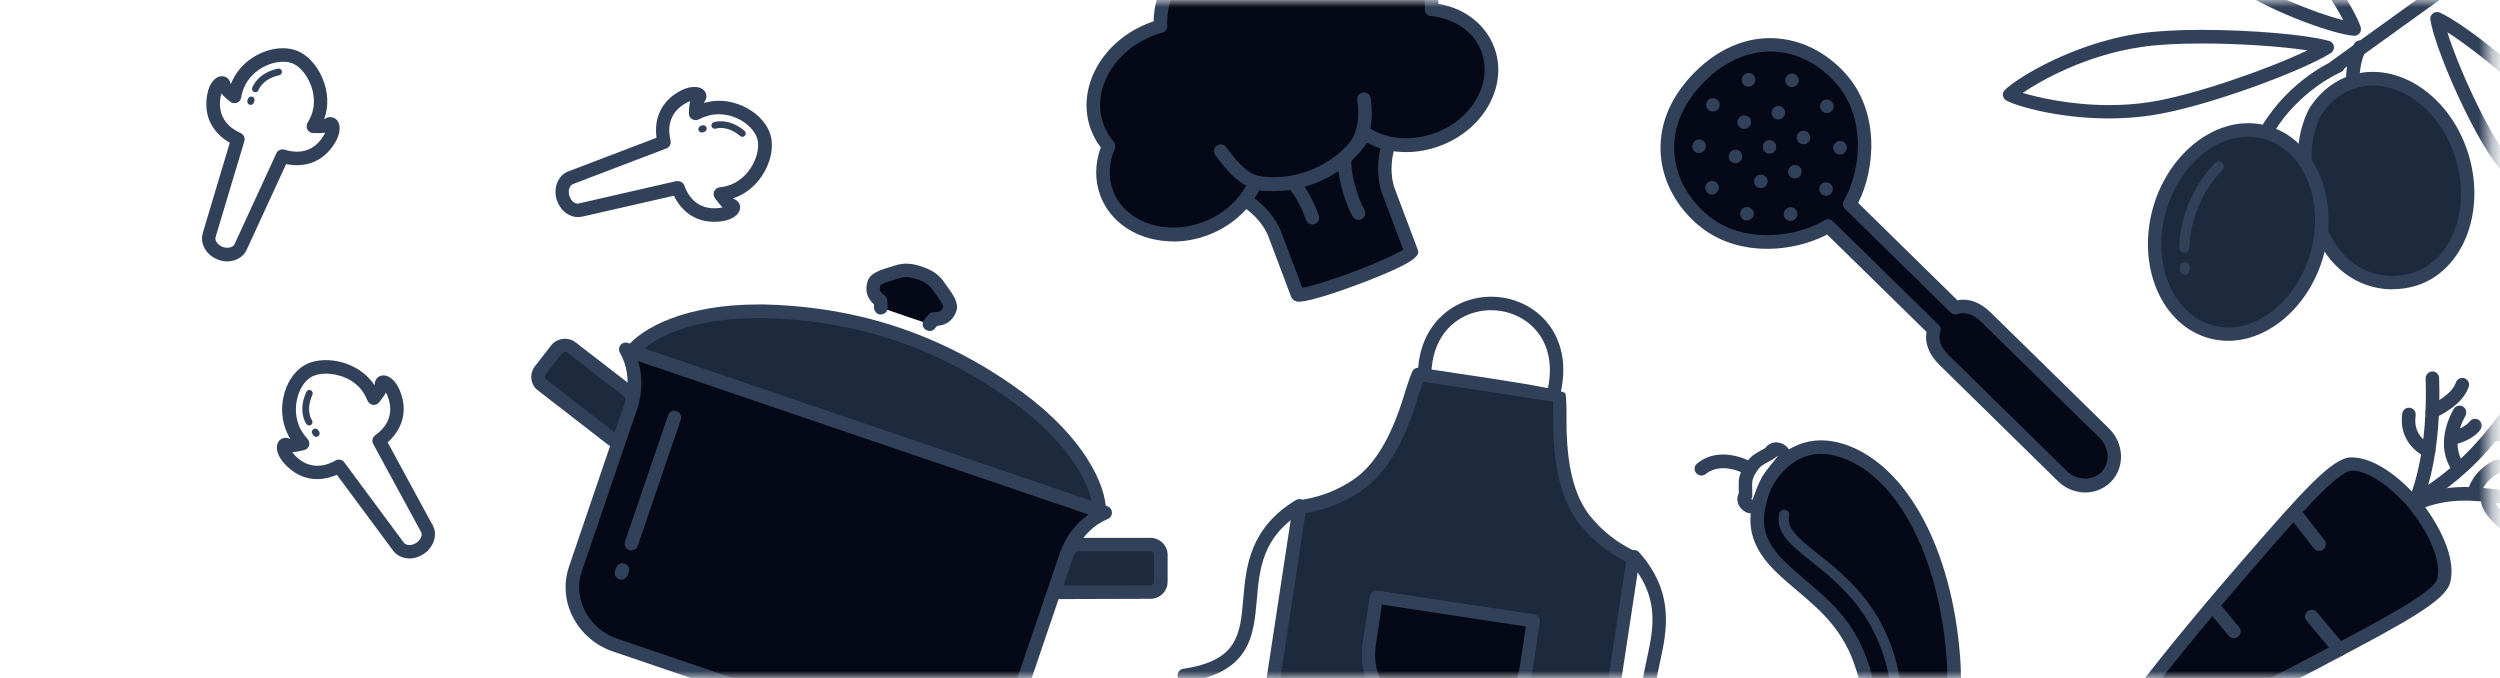 <svg width="177" height="48" viewBox="0 0 177 48" fill="none" xmlns="http://www.w3.org/2000/svg">
<mask id="mask0_49_5429" style="mask-type:luminance" maskUnits="userSpaceOnUse" x="0" y="0" width="177" height="48">
<path d="M176.296 0H0V48H176.296V0Z" fill="white"/>
</mask>
<g mask="url(#mask0_49_5429)">
<path d="M147.175 32.602C146.965 32.392 146.965 32.057 147.175 31.847C147.386 31.637 147.72 31.627 147.931 31.847C148.141 32.057 148.151 32.392 147.931 32.602C147.72 32.813 147.386 32.813 147.175 32.602Z" fill="#314159"/>
<path d="M129.444 16L130.238 16.784L136.741 23.163L136.933 23.345C136.665 24.119 137.019 24.885 137.679 25.525L146.018 33.702C146.908 34.573 148.304 34.601 149.117 33.769C149.93 32.937 149.882 31.541 148.992 30.671L140.653 22.494C140.003 21.853 139.228 21.509 138.453 21.796L138.262 21.614L131.759 15.235L130.965 14.451C132.16 12.433 132.82 8.177 130.19 5.394C127.599 2.659 123.534 2.171 120.273 5.499C117.012 8.827 117.585 12.882 120.368 15.417C123.199 17.989 127.446 17.243 129.435 16.009L129.444 16Z" fill="#050817"/>
<path d="M147.233 34.831C146.649 34.745 146.114 34.477 145.683 34.047L137.344 25.869C136.579 25.124 136.254 24.291 136.397 23.498L129.358 16.602C128.105 17.272 126.021 17.855 123.811 17.52C122.348 17.3 121.086 16.708 120.043 15.77C118.504 14.374 117.624 12.557 117.566 10.663C117.509 8.703 118.322 6.809 119.929 5.174C121.784 3.28 124.041 2.429 126.298 2.773C127.876 3.012 129.339 3.806 130.535 5.069C133.174 7.861 132.744 12.04 131.558 14.364L138.587 21.26C139.381 21.097 140.223 21.403 140.978 22.159L149.318 30.336C150.398 31.397 150.456 33.09 149.452 34.113C148.878 34.697 148.065 34.965 147.223 34.84L147.233 34.831ZM129.511 15.531C129.607 15.55 129.703 15.589 129.77 15.665L137.258 23C137.392 23.125 137.44 23.326 137.373 23.498C137.143 24.167 137.593 24.779 138.004 25.181L146.343 33.358C147.032 34.027 148.151 34.056 148.773 33.434C149.404 32.784 149.356 31.694 148.648 31.005L140.309 22.828C139.725 22.255 139.142 22.044 138.606 22.235C138.434 22.293 138.243 22.255 138.109 22.13L130.621 14.785C130.468 14.632 130.429 14.393 130.544 14.202C131.711 12.222 132.256 8.282 129.837 5.719C128.785 4.61 127.513 3.911 126.154 3.711C124.213 3.414 122.243 4.17 120.617 5.834C119.202 7.278 118.484 8.932 118.532 10.625C118.58 12.261 119.345 13.829 120.694 15.053C121.583 15.866 122.683 16.373 123.955 16.564C125.973 16.87 128.039 16.296 129.186 15.589C129.282 15.531 129.397 15.502 129.511 15.522V15.531Z" fill="#314159"/>
<path d="M127.56 9.267C127.312 9.334 127.159 9.611 127.226 9.86C127.254 9.984 127.34 10.089 127.455 10.156C127.57 10.223 127.694 10.233 127.819 10.204C127.895 10.185 127.972 10.137 128.029 10.08C128.153 9.956 128.201 9.774 128.153 9.611C128.077 9.353 127.809 9.2 127.56 9.277V9.267Z" fill="#314159"/>
<path d="M125.485 8.225C125.552 8.34 125.657 8.416 125.782 8.445C125.944 8.493 126.126 8.445 126.25 8.311C126.308 8.253 126.346 8.177 126.374 8.1C126.403 7.976 126.384 7.842 126.327 7.737C126.26 7.622 126.154 7.546 126.03 7.517C125.782 7.45 125.504 7.613 125.437 7.861C125.409 7.986 125.428 8.12 125.495 8.225H125.485Z" fill="#314159"/>
<path d="M123.831 8.99C124.022 8.799 124.012 8.492 123.831 8.311C123.639 8.12 123.333 8.129 123.152 8.311C122.96 8.502 122.97 8.808 123.152 8.99C123.343 9.172 123.649 9.172 123.831 8.99Z" fill="#314159"/>
<path d="M125.619 10.74C125.81 10.549 125.801 10.242 125.619 10.061C125.428 9.87 125.122 9.879 124.94 10.061C124.758 10.252 124.758 10.558 124.94 10.74C125.131 10.921 125.437 10.921 125.619 10.74Z" fill="#314159"/>
<path d="M126.442 5.901C126.499 6.015 126.595 6.101 126.719 6.14C126.891 6.197 127.092 6.149 127.216 6.025C127.264 5.968 127.302 5.91 127.331 5.843C127.369 5.719 127.36 5.595 127.302 5.48C127.245 5.365 127.149 5.279 127.025 5.231C126.786 5.145 126.499 5.289 126.413 5.537C126.375 5.662 126.384 5.795 126.442 5.91V5.901Z" fill="#314159"/>
<path d="M129.425 7.048C129.301 7.029 129.167 7.048 129.062 7.134C128.852 7.287 128.794 7.593 128.947 7.804C129.1 8.024 129.406 8.072 129.617 7.919C129.636 7.899 129.665 7.89 129.684 7.861C129.846 7.699 129.865 7.431 129.732 7.24C129.655 7.134 129.55 7.067 129.416 7.048H129.425Z" fill="#314159"/>
<path d="M124.012 5.222C123.897 5.164 123.773 5.145 123.649 5.193C123.4 5.27 123.257 5.557 123.333 5.796C123.371 5.92 123.457 6.025 123.572 6.083C123.687 6.14 123.821 6.149 123.936 6.111C124.012 6.092 124.079 6.044 124.136 5.987C124.261 5.853 124.309 5.671 124.251 5.499C124.213 5.375 124.127 5.279 124.012 5.222Z" fill="#314159"/>
<path d="M130.277 9.975C130.152 9.975 130.018 10.032 129.932 10.128C129.846 10.223 129.789 10.338 129.789 10.453C129.789 10.577 129.837 10.702 129.923 10.797C130.009 10.893 130.133 10.941 130.267 10.941C130.401 10.941 130.525 10.893 130.621 10.797C130.707 10.711 130.755 10.587 130.755 10.463C130.755 10.329 130.707 10.214 130.611 10.118C130.525 10.023 130.401 9.975 130.277 9.975Z" fill="#314159"/>
<path d="M122.74 10.615C122.482 10.682 122.339 10.969 122.406 11.208C122.444 11.333 122.52 11.438 122.635 11.495C122.75 11.562 122.874 11.572 122.999 11.543C123.075 11.524 123.152 11.476 123.209 11.419C123.333 11.294 123.381 11.113 123.333 10.95C123.266 10.692 122.998 10.539 122.74 10.615Z" fill="#314159"/>
<path d="M127.417 12.5C127.608 12.308 127.599 12.002 127.417 11.821C127.226 11.629 126.92 11.639 126.738 11.821C126.556 12.012 126.556 12.318 126.738 12.5C126.929 12.681 127.235 12.681 127.417 12.5Z" fill="#314159"/>
<path d="M121.296 12.815C121.172 12.796 121.038 12.815 120.933 12.901C120.723 13.054 120.665 13.36 120.818 13.571C120.895 13.676 121 13.743 121.134 13.771C121.258 13.791 121.382 13.771 121.488 13.685C121.516 13.666 121.535 13.647 121.555 13.628C121.717 13.465 121.736 13.198 121.602 13.006C121.526 12.901 121.421 12.834 121.287 12.815H121.296Z" fill="#314159"/>
<path d="M121.564 7.039C121.354 6.886 121.057 6.924 120.885 7.134C120.809 7.239 120.78 7.364 120.799 7.488C120.818 7.612 120.885 7.727 120.99 7.804C121.182 7.947 121.449 7.928 121.621 7.756C121.641 7.737 121.65 7.727 121.66 7.708C121.736 7.603 121.765 7.479 121.755 7.354C121.736 7.23 121.669 7.115 121.564 7.039Z" fill="#314159"/>
<path d="M129.569 12.997C129.358 12.844 129.062 12.882 128.89 13.092C128.813 13.198 128.784 13.322 128.804 13.446C128.823 13.571 128.89 13.685 128.995 13.762C129.186 13.905 129.463 13.886 129.626 13.714C129.645 13.695 129.655 13.685 129.664 13.666C129.741 13.561 129.779 13.437 129.76 13.303C129.741 13.179 129.674 13.064 129.569 12.987V12.997Z" fill="#314159"/>
<path d="M124.538 13.303C124.701 13.351 124.882 13.303 125.007 13.169C125.064 13.112 125.112 13.035 125.131 12.959C125.198 12.7 125.045 12.433 124.787 12.375C124.538 12.308 124.261 12.471 124.203 12.72C124.137 12.978 124.29 13.236 124.548 13.303H124.538Z" fill="#314159"/>
<path d="M124.032 15.464C124.079 15.416 124.118 15.35 124.146 15.283C124.185 15.158 124.175 15.034 124.118 14.919C124.06 14.804 123.965 14.718 123.84 14.68C123.668 14.623 123.467 14.68 123.333 14.804C123.286 14.862 123.247 14.91 123.228 14.976C123.19 15.101 123.199 15.225 123.247 15.34C123.305 15.455 123.41 15.541 123.525 15.589C123.697 15.646 123.898 15.598 124.022 15.464H124.032Z" fill="#314159"/>
<path d="M120.301 9.87C120.177 9.87 120.043 9.927 119.957 10.023C119.871 10.118 119.814 10.233 119.814 10.348C119.814 10.482 119.862 10.597 119.948 10.692C120.034 10.788 120.158 10.836 120.282 10.836C120.416 10.836 120.541 10.788 120.636 10.692C120.722 10.606 120.77 10.482 120.78 10.357C120.78 10.233 120.732 10.109 120.646 10.013C120.56 9.917 120.435 9.87 120.311 9.87H120.301Z" fill="#314159"/>
<path d="M126.623 14.699C126.375 14.776 126.231 15.053 126.308 15.302C126.346 15.426 126.432 15.522 126.547 15.589C126.662 15.646 126.795 15.656 126.92 15.617C126.996 15.598 127.063 15.55 127.121 15.493C127.245 15.359 127.293 15.178 127.235 15.005C127.159 14.757 126.882 14.613 126.633 14.69L126.623 14.699Z" fill="#314159"/>
<path d="M76.404 38.56C76.003 38.56 75.687 38.809 75.524 39.287L74.836 41.315C74.836 41.716 74.817 41.946 75.228 41.936L81.454 41.917C81.856 41.917 82.19 41.582 82.19 41.181V39.278C82.19 38.876 81.856 38.541 81.454 38.551H76.414L76.404 38.56Z" fill="#1D293D"/>
<path d="M75.218 42.424C74.358 42.424 74.358 41.688 74.358 41.362C74.358 41.315 74.358 41.209 74.386 41.161L75.075 39.134C75.314 38.465 75.792 38.082 76.414 38.082H81.454C82.123 38.082 82.668 38.618 82.668 39.278V41.181C82.668 41.506 82.544 41.812 82.315 42.041C82.085 42.271 81.779 42.395 81.463 42.395L75.237 42.414L75.218 42.424ZM75.314 41.391C75.314 41.391 75.314 41.439 75.314 41.458L81.444 41.439C81.54 41.439 81.597 41.391 81.626 41.362C81.655 41.334 81.703 41.276 81.703 41.181V39.278C81.703 39.144 81.588 39.029 81.444 39.029H76.404C76.328 39.029 76.117 39.029 75.974 39.45L75.314 41.391Z" fill="#314159"/>
<path d="M44.423 27.677C44.739 27.925 44.892 28.26 44.682 28.796L43.984 30.823C43.735 31.139 43.611 31.33 43.295 31.081L38.37 27.266C38.054 27.017 37.997 26.558 38.236 26.242L39.403 24.741C39.651 24.425 40.11 24.368 40.426 24.607L44.414 27.686L44.423 27.677Z" fill="#1D293D"/>
<path d="M43.553 31.665C43.371 31.665 43.19 31.598 43.008 31.454L38.083 27.639C37.825 27.447 37.662 27.16 37.624 26.835C37.585 26.51 37.672 26.195 37.863 25.946L39.029 24.444C39.422 23.938 40.215 23.832 40.732 24.224L44.72 27.304C45.093 27.591 45.466 28.117 45.131 28.978L44.443 30.976C44.423 31.024 44.404 31.072 44.366 31.11C44.146 31.388 43.936 31.665 43.553 31.665ZM39.995 24.913C39.919 24.913 39.842 24.951 39.795 25.009L38.628 26.51C38.57 26.577 38.57 26.663 38.58 26.701C38.58 26.74 38.599 26.816 38.676 26.864L43.524 30.622C43.524 30.622 43.553 30.584 43.563 30.565L44.232 28.614C44.376 28.251 44.28 28.145 44.136 28.031L40.148 24.951C40.091 24.903 40.034 24.903 39.995 24.903V24.913Z" fill="#314159"/>
<path d="M72.187 28.212C69.911 26.52 66.965 24.827 63.627 23.689C60.29 22.551 56.914 22.101 54.083 22.044C49.186 21.958 45.925 23.392 44.749 24.904L61.303 30.546L77.858 36.179C77.858 34.266 76.137 31.129 72.206 28.212H72.187Z" fill="#1D293D"/>
<path d="M77.839 36.657C77.791 36.657 77.734 36.657 77.686 36.629L44.586 25.353C44.443 25.305 44.328 25.19 44.28 25.037C44.232 24.894 44.261 24.731 44.357 24.607C45.447 23.201 48.545 21.556 53.662 21.556H54.083C56.388 21.604 59.945 21.92 63.771 23.23C67.606 24.54 70.618 26.453 72.464 27.83C76.768 31.024 78.298 34.324 78.308 36.179C78.308 36.332 78.231 36.475 78.107 36.571C78.021 36.629 77.925 36.657 77.829 36.657H77.839ZM45.6 24.693L77.284 35.481C76.911 33.683 75.209 31.053 71.9 28.595C70.102 27.266 67.185 25.401 63.474 24.138C59.764 22.876 56.311 22.56 54.073 22.522H53.672C49.54 22.522 46.872 23.603 45.609 24.693H45.6Z" fill="#314159"/>
<path d="M65.798 22.943C65.942 22.771 66.047 22.637 66.104 22.579C66.63 22.599 67.041 22.426 67.242 21.853C67.357 21.508 66.888 20.867 66.64 20.533C66.353 20.141 66.162 19.682 65.109 19.318C64.067 18.964 63.627 19.213 63.158 19.347C62.757 19.462 61.992 19.682 61.877 20.026C61.676 20.6 61.906 20.992 62.336 21.298C62.336 21.384 62.336 21.547 62.355 21.776L65.798 22.952V22.943Z" fill="#050817"/>
<path d="M65.798 23.421C65.693 23.421 65.578 23.383 65.492 23.306C65.291 23.134 65.263 22.838 65.435 22.637C65.569 22.484 65.674 22.35 65.722 22.293C65.817 22.178 65.951 22.092 66.123 22.101C66.554 22.12 66.697 21.967 66.783 21.7C66.783 21.652 66.707 21.432 66.248 20.82L66.123 20.638C65.894 20.313 65.702 20.026 64.957 19.777C64.21 19.519 63.876 19.624 63.503 19.749L63.292 19.816C62.556 20.026 62.365 20.16 62.327 20.217C62.25 20.456 62.26 20.667 62.623 20.915C62.747 21.002 62.824 21.145 62.824 21.298C62.824 21.375 62.824 21.537 62.843 21.767C62.852 22.034 62.652 22.254 62.384 22.264C62.116 22.283 61.896 22.073 61.886 21.805C61.886 21.709 61.886 21.614 61.877 21.547C61.246 20.992 61.284 20.342 61.437 19.883C61.619 19.337 62.365 19.089 63.044 18.898L63.225 18.84C63.675 18.697 64.23 18.515 65.282 18.878C66.334 19.232 66.668 19.72 66.936 20.102L67.041 20.256C67.462 20.82 67.902 21.47 67.711 22.015C67.558 22.474 67.194 23.01 66.353 23.067C66.305 23.125 66.248 23.192 66.181 23.268C66.085 23.383 65.951 23.44 65.817 23.44L65.798 23.421Z" fill="#314159"/>
<path d="M78.26 36.322L61.294 30.546L44.318 24.77C45.523 26.883 44.586 29.054 44.586 29.054L40.751 40.32C40.56 40.865 40.502 41.429 40.55 41.974C40.598 42.52 40.761 43.046 41.019 43.533C41.267 44.021 41.621 44.461 42.052 44.834C42.482 45.207 42.989 45.504 43.563 45.695L54.829 49.53L66.095 53.365C66.668 53.556 67.252 53.633 67.816 53.604C68.38 53.575 68.925 53.432 69.423 53.202C69.92 52.973 70.37 52.648 70.743 52.246C71.116 51.844 71.403 51.366 71.594 50.811L75.429 39.545C75.429 39.545 76.003 37.26 78.25 36.313L78.26 36.322Z" fill="#050817"/>
<path d="M67.568 54.082C67.013 54.082 66.468 53.986 65.932 53.805L43.4 46.125C42.779 45.915 42.214 45.59 41.727 45.169C41.248 44.758 40.866 44.27 40.579 43.725C40.292 43.18 40.12 42.596 40.062 41.984C40.005 41.353 40.082 40.731 40.282 40.129L44.117 28.863C44.137 28.805 44.959 26.845 43.888 24.97C43.792 24.798 43.811 24.578 43.936 24.425C44.06 24.272 44.27 24.215 44.462 24.282L78.403 35.844C78.594 35.911 78.719 36.083 78.728 36.284C78.728 36.485 78.623 36.667 78.432 36.743C76.424 37.585 75.897 39.632 75.888 39.651L72.043 50.955C71.843 51.557 71.517 52.093 71.087 52.562C70.666 53.011 70.178 53.365 69.614 53.623C69.05 53.881 68.457 54.034 67.835 54.063C67.749 54.063 67.654 54.063 67.558 54.063L67.568 54.082ZM45.179 25.554C45.762 27.466 45.055 29.14 45.017 29.226L41.191 40.454C41.028 40.922 40.971 41.41 41.019 41.908C41.067 42.386 41.201 42.854 41.43 43.285C41.66 43.725 41.966 44.117 42.348 44.442C42.74 44.786 43.199 45.044 43.706 45.217L66.238 52.896C66.669 53.04 67.118 53.116 67.558 53.116C67.635 53.116 67.701 53.116 67.778 53.116C68.275 53.087 68.763 52.973 69.213 52.762C69.662 52.562 70.054 52.275 70.379 51.921C70.714 51.557 70.963 51.136 71.125 50.658L74.96 39.392C74.97 39.335 75.429 37.585 77.064 36.428L45.16 25.563L45.179 25.554Z" fill="#314159"/>
<path d="M44.701 38.971C44.653 38.971 44.596 38.971 44.548 38.943C44.299 38.857 44.165 38.589 44.251 38.34L47.302 29.398C47.388 29.15 47.656 29.016 47.904 29.102C48.153 29.188 48.287 29.456 48.201 29.704L45.15 38.646C45.083 38.847 44.892 38.971 44.701 38.971Z" fill="#314159"/>
<path d="M43.993 41.037C43.945 41.037 43.888 41.037 43.84 41.008C43.591 40.922 43.457 40.655 43.543 40.406L43.62 40.196C43.706 39.947 43.974 39.813 44.222 39.899C44.471 39.985 44.605 40.253 44.519 40.502L44.442 40.712C44.376 40.913 44.184 41.037 43.993 41.037Z" fill="#314159"/>
<path d="M110.403 28.031C110.403 28.031 100.447 26.501 100.447 26.52C100.447 26.529 100.256 26.941 99.845 28.27C98.927 31.225 97.741 33.243 96.115 34.353C94.824 35.242 93.409 35.72 92.022 35.902L89.507 52.418C89.296 53.805 90.243 55.096 91.63 55.307L110.26 58.147C111.646 58.357 112.938 57.411 113.148 56.024L115.663 39.507C114.391 38.924 113.186 38.044 112.211 36.81C110.996 35.261 110.461 32.985 110.461 29.886C110.461 28.49 110.413 28.05 110.413 28.031H110.403Z" fill="#1D293D"/>
<path d="M110.633 58.644C110.48 58.644 110.327 58.635 110.174 58.606L91.543 55.766C89.899 55.517 88.77 53.977 89.019 52.332L91.534 35.816C91.563 35.605 91.735 35.443 91.945 35.414C93.37 35.233 94.68 34.735 95.828 33.951C97.31 32.937 98.468 31.024 99.367 28.117C99.711 26.989 99.95 26.357 100.017 26.252C100.103 26.118 100.256 26.032 100.419 26.032C100.419 26.032 100.562 26.032 105.506 26.788C108.988 27.317 110.763 27.674 110.833 27.859C110.881 28.021 110.919 28.701 110.91 29.877C110.91 32.918 111.445 35.089 112.555 36.504C113.425 37.595 114.525 38.455 115.826 39.058C116.017 39.144 116.132 39.354 116.093 39.565L113.578 56.081C113.358 57.544 112.077 58.635 110.604 58.635L110.633 58.644ZM92.433 36.323L89.975 52.485C89.803 53.604 90.578 54.656 91.697 54.828L110.327 57.669C111.445 57.841 112.497 57.047 112.67 55.947L115.127 39.775C113.827 39.115 112.717 38.216 111.828 37.097C110.575 35.51 109.973 33.148 109.973 29.877C109.973 29.16 109.963 28.71 109.954 28.433C108.395 28.184 102.293 27.256 100.753 27.036C100.667 27.276 100.514 27.715 100.304 28.404C99.338 31.531 98.056 33.597 96.392 34.745C95.216 35.548 93.887 36.084 92.442 36.323H92.433Z" fill="#314159"/>
<path d="M103.355 51.471C102.848 51.471 102.312 51.433 101.748 51.347C97.856 50.754 95.981 48.641 96.478 45.389L96.966 42.223C97.004 41.965 97.244 41.745 97.511 41.793L108.643 43.486C108.777 43.505 108.892 43.581 108.959 43.687C109.036 43.792 109.064 43.926 109.036 44.05L108.557 47.225C108.137 50.008 106.329 51.471 103.355 51.471Z" fill="#050817"/>
<path d="M103.355 51.471C102.848 51.471 102.312 51.433 101.748 51.347C97.856 50.754 95.981 48.641 96.478 45.389L96.966 42.223C97.004 41.965 97.244 41.745 97.511 41.793L108.643 43.486C108.777 43.505 108.892 43.581 108.959 43.687C109.036 43.792 109.064 43.926 109.036 44.05L108.557 47.225C108.137 50.008 106.329 51.471 103.355 51.471ZM97.846 42.807L97.425 45.532C97.014 48.248 98.516 49.884 101.901 50.4C105.22 50.907 107.209 49.779 107.62 47.082L108.031 44.356L97.846 42.807Z" fill="#314159"/>
<path d="M110.365 28.327L109.447 28.06C109.925 26.424 109.801 24.961 109.083 23.832C108.462 22.857 107.429 22.197 106.233 22.015C104.99 21.824 103.747 22.168 102.829 22.962C101.825 23.832 101.308 25.162 101.337 26.807H100.38C100.342 24.378 101.356 22.981 102.207 22.245C103.336 21.269 104.847 20.839 106.377 21.069C107.84 21.288 109.122 22.111 109.887 23.316C110.489 24.272 111.063 25.908 110.355 28.327H110.365Z" fill="#314159"/>
<path d="M83.845 48.306C83.615 48.306 83.405 48.134 83.376 47.895C83.338 47.636 83.52 47.388 83.778 47.349C87.642 46.776 87.804 44.93 88.024 42.386C88.215 40.157 88.464 37.384 91.754 35.404C91.984 35.27 92.27 35.337 92.414 35.567C92.548 35.797 92.481 36.083 92.251 36.227C89.373 37.958 89.172 40.253 88.981 42.481C88.76 45.006 88.531 47.617 83.921 48.306C83.902 48.306 83.874 48.306 83.854 48.306H83.845Z" fill="#314159"/>
<path d="M119.9 53.795C119.833 53.795 119.756 53.776 119.689 53.748C115.491 51.72 116.055 49.157 116.591 46.68C117.069 44.499 117.557 42.252 115.328 39.737C115.156 39.536 115.175 39.239 115.367 39.058C115.568 38.886 115.864 38.905 116.046 39.096C118.599 41.975 118.006 44.691 117.528 46.871C116.983 49.367 116.591 51.175 120.11 52.877C120.349 52.992 120.445 53.279 120.33 53.518C120.244 53.69 120.082 53.786 119.9 53.786V53.795Z" fill="#314159"/>
<path d="M173.026 41.123C173.495 39.316 171.802 36.762 171.123 35.911C171.123 35.911 171.113 35.902 171.113 35.892C170.434 35.041 168.34 32.813 166.475 32.86C165.251 32.889 162.602 35.988 158.91 40.253C154.252 45.628 150.819 50.065 150.685 50.534C150.484 51.012 150.57 51.423 150.934 51.902L150.972 51.94C151.364 52.399 151.737 52.571 152.244 52.495C152.732 52.466 157.944 50.075 164.122 46.814C169.105 44.184 172.729 42.309 173.035 41.133L173.026 41.123Z" fill="#050817"/>
<path d="M151.995 52.983C151.527 52.983 151.125 52.801 150.743 52.409H150.723L150.542 52.189C150.064 51.548 149.968 50.965 150.226 50.343C150.417 49.702 154.386 44.719 158.537 39.938L158.843 39.584C163.041 34.745 165.117 32.411 166.446 32.382C168.856 32.382 171.209 35.27 171.467 35.596L171.505 35.644C171.974 36.246 174.03 39.067 173.475 41.238C173.141 42.52 170.444 43.993 164.859 46.938L164.323 47.225C158.929 50.066 152.952 52.906 152.254 52.954C152.187 52.963 152.091 52.973 151.986 52.973L151.995 52.983ZM151.297 51.596L151.316 51.615C151.699 52.064 151.9 52.045 152.148 52.007C152.732 51.902 157.724 49.635 163.883 46.374L164.419 46.087C168.483 43.945 172.309 41.927 172.557 40.99C172.949 39.498 171.544 37.202 170.74 36.198V36.179C169.946 35.194 168.053 33.32 166.513 33.32C165.49 33.348 162.611 36.667 159.56 40.196L159.254 40.55C154.597 45.925 151.336 50.152 151.116 50.668C151.001 50.955 150.991 51.184 151.288 51.586L151.297 51.596Z" fill="#314159"/>
<path d="M164.189 39.001C164.046 39.001 163.912 38.934 163.816 38.819L162.085 36.6C161.922 36.39 161.961 36.093 162.171 35.931C162.382 35.768 162.678 35.806 162.841 36.017L164.572 38.235C164.734 38.446 164.696 38.742 164.486 38.905C164.399 38.972 164.294 39.01 164.189 39.01V39.001Z" fill="#314159"/>
<path d="M165.633 46.47C165.499 46.47 165.365 46.412 165.27 46.297L163.309 43.954C163.137 43.754 163.166 43.447 163.366 43.285C163.567 43.113 163.873 43.142 164.036 43.342L165.996 45.685C166.169 45.886 166.14 46.192 165.939 46.355C165.853 46.431 165.738 46.47 165.633 46.47Z" fill="#314159"/>
<path d="M158.154 45.179C158.021 45.179 157.877 45.121 157.791 45.007L156.28 43.189C156.108 42.989 156.136 42.682 156.347 42.52C156.548 42.348 156.854 42.377 157.016 42.587L158.527 44.404C158.7 44.605 158.671 44.911 158.46 45.073C158.374 45.15 158.26 45.188 158.154 45.188V45.179Z" fill="#314159"/>
<path d="M170.903 35.93C170.721 35.93 170.539 35.825 170.463 35.644C170.357 35.404 170.463 35.117 170.711 35.012C170.759 34.993 175.398 32.937 178.955 26.061C179.08 25.822 179.366 25.736 179.596 25.86C179.835 25.984 179.921 26.271 179.797 26.501C176.067 33.702 171.276 35.806 171.075 35.892C171.017 35.921 170.95 35.93 170.883 35.93H170.903Z" fill="#314159"/>
<path d="M176.431 31.273C176.182 31.273 175.972 31.082 175.952 30.833C175.933 30.575 176.125 30.345 176.392 30.317C176.421 30.317 179.185 30.078 180.553 28.366C180.715 28.155 181.021 28.127 181.222 28.289C181.432 28.452 181.461 28.758 181.299 28.959C179.673 31.005 176.593 31.264 176.459 31.273C176.45 31.273 176.431 31.273 176.421 31.273H176.431Z" fill="#314159"/>
<path d="M174.087 33.626C173.963 33.626 173.829 33.578 173.734 33.473C173.667 33.406 172.194 31.742 173.714 28.968C173.839 28.739 174.135 28.653 174.365 28.777C174.594 28.901 174.68 29.198 174.556 29.427C173.38 31.57 174.403 32.775 174.451 32.822C174.623 33.023 174.604 33.32 174.413 33.492C174.317 33.578 174.212 33.616 174.097 33.616L174.087 33.626Z" fill="#314159"/>
<path d="M171.199 36.055C171.008 36.055 170.826 35.94 170.759 35.758C170.664 35.51 170.778 35.232 171.027 35.137C173.294 34.228 175.254 34.467 176.823 34.659C178.391 34.85 179.625 35.003 180.715 34.056C180.916 33.884 181.212 33.903 181.394 34.104C181.566 34.305 181.547 34.601 181.346 34.783C179.94 36.007 178.372 35.816 176.708 35.615C175.168 35.433 173.427 35.213 171.381 36.036C171.323 36.055 171.266 36.074 171.199 36.074V36.055Z" fill="#314159"/>
<path d="M175.178 35.338C175.178 35.338 175.111 35.338 175.072 35.328C174.814 35.271 174.652 35.022 174.709 34.764C174.719 34.706 175.044 33.3 176.641 32.574C176.88 32.468 177.167 32.574 177.272 32.813C177.377 33.052 177.272 33.339 177.033 33.444C175.885 33.97 175.637 34.955 175.637 34.965C175.589 35.185 175.388 35.338 175.168 35.338H175.178Z" fill="#314159"/>
<path d="M171.247 35.337C171.19 35.337 171.132 35.328 171.065 35.299C170.817 35.204 170.702 34.926 170.797 34.678C170.807 34.649 171.907 31.837 171.735 26.797C171.735 26.529 171.936 26.309 172.194 26.3C172.452 26.271 172.682 26.501 172.691 26.759C172.873 32.019 171.735 34.907 171.687 35.031C171.61 35.223 171.429 35.328 171.247 35.328V35.337Z" fill="#314159"/>
<path d="M172.213 29.619C172.031 29.619 171.849 29.513 171.773 29.332C171.668 29.093 171.773 28.806 172.022 28.7C172.452 28.509 173.638 27.849 173.877 27.084C173.953 26.835 174.231 26.702 174.479 26.778C174.728 26.855 174.872 27.132 174.786 27.381C174.365 28.7 172.595 29.494 172.395 29.58C172.337 29.609 172.27 29.619 172.203 29.619H172.213Z" fill="#314159"/>
<path d="M171.945 32.382C171.888 32.382 171.83 32.373 171.773 32.354C171.075 32.086 169.822 31.091 170.08 29.274C170.118 29.016 170.358 28.834 170.625 28.872C170.884 28.911 171.065 29.15 171.027 29.418C170.807 30.948 172.069 31.445 172.117 31.464C172.366 31.56 172.49 31.837 172.395 32.086C172.318 32.277 172.136 32.392 171.945 32.392V32.382Z" fill="#314159"/>
<path d="M177.521 37.69C177.415 37.69 177.32 37.661 177.234 37.594C175.551 36.322 175.617 35.366 175.646 35.184C175.694 34.926 175.933 34.745 176.201 34.792C176.459 34.84 176.631 35.089 176.593 35.347C176.593 35.347 176.622 35.93 177.808 36.829C178.018 36.992 178.056 37.288 177.903 37.499C177.808 37.623 177.664 37.69 177.521 37.69Z" fill="#314159"/>
<path d="M173.839 31.426C173.619 31.426 173.428 31.282 173.37 31.062C173.313 30.804 173.466 30.546 173.724 30.489C173.944 30.431 174.575 30.211 174.843 29.848C174.996 29.638 175.302 29.59 175.512 29.743C175.723 29.896 175.771 30.202 175.618 30.412C175.092 31.13 174.068 31.397 173.954 31.426C173.915 31.426 173.877 31.436 173.839 31.436V31.426Z" fill="#314159"/>
<path d="M92.538 10.443L85.193 13.217C89.115 13.57 90.224 16.506 90.224 16.506L91.859 20.848C91.936 21.04 93.791 20.523 96.01 19.682C98.238 18.84 99.979 18.008 99.902 17.807L98.267 13.465C98.267 13.465 97.157 10.529 99.874 7.67L92.529 10.443H92.538Z" fill="#050817"/>
<path d="M91.993 21.365C91.591 21.365 91.457 21.116 91.41 21.011L89.774 16.669C89.736 16.564 88.703 14.01 85.145 13.685C84.925 13.666 84.744 13.494 84.715 13.274C84.686 13.054 84.811 12.844 85.021 12.758L99.711 7.22C99.921 7.144 100.151 7.22 100.275 7.402C100.399 7.584 100.38 7.832 100.227 7.995C97.769 10.587 98.678 13.178 98.726 13.293L100.361 17.635C100.505 18.008 100.658 18.438 96.191 20.122C94.68 20.695 92.672 21.355 92.002 21.355L91.993 21.365ZM86.924 13.073C89.746 13.972 90.635 16.22 90.673 16.334L92.203 20.38C92.729 20.284 94.02 19.921 95.857 19.232C97.703 18.534 98.907 17.96 99.357 17.683L97.827 13.637C97.789 13.523 96.957 11.256 98.487 8.712L86.924 13.073Z" fill="#314159"/>
<path d="M102.637 0.956C102.236 0.813 101.796 0.717 101.346 0.669C101.394 0.028 101.318 -0.622 101.078 -1.253C100.572 -2.582 99.481 -3.558 98.123 -4.036C96.765 -4.524 95.139 -4.524 93.571 -3.931C93.552 -3.931 93.542 -3.921 93.523 -3.912C93.074 -4.227 92.586 -4.486 92.05 -4.677C90.501 -5.232 88.655 -5.232 86.857 -4.562C85.069 -3.883 83.682 -2.659 82.888 -1.224C82.353 -0.259 82.095 0.794 82.152 1.846C81.951 1.903 81.75 1.97 81.549 2.046C79.981 2.639 78.766 3.71 78.068 4.973C77.37 6.235 77.188 7.679 77.695 9.009C77.887 9.506 78.154 9.955 78.489 10.338C78.03 11.4 77.944 12.576 78.355 13.666C78.824 14.909 79.847 15.809 81.109 16.267C82.372 16.727 83.893 16.727 85.356 16.172C86.819 15.617 87.957 14.613 88.607 13.437C88.703 13.264 88.78 13.092 88.856 12.92C90.109 13.159 91.505 13.054 92.854 12.547C94.527 11.916 95.838 10.778 96.612 9.439C96.928 9.649 97.272 9.822 97.645 9.955C98.888 10.395 100.371 10.405 101.805 9.86C103.24 9.324 104.349 8.339 104.99 7.182C105.631 6.034 105.793 4.715 105.334 3.49C104.875 2.276 103.881 1.396 102.637 0.947V0.956Z" fill="#050817"/>
<path d="M83.061 17.09C82.324 17.09 81.616 16.966 80.947 16.736C79.493 16.22 78.413 15.196 77.906 13.857C77.504 12.786 77.514 11.581 77.934 10.443C77.647 10.061 77.408 9.64 77.246 9.2C76.71 7.785 76.854 6.207 77.647 4.762C78.432 3.347 79.761 2.228 81.377 1.616C81.473 1.578 81.569 1.549 81.674 1.511C81.693 0.507 81.961 -0.507 82.477 -1.435C83.367 -3.032 84.868 -4.304 86.704 -4.993C88.531 -5.681 90.52 -5.719 92.222 -5.117C92.71 -4.945 93.169 -4.715 93.6 -4.438C95.187 -4.993 96.842 -4.993 98.286 -4.476C99.835 -3.921 100.983 -2.831 101.528 -1.406C101.729 -0.88 101.834 -0.316 101.844 0.267C102.178 0.325 102.503 0.411 102.8 0.516C104.225 1.023 105.286 2.027 105.784 3.337C106.281 4.648 106.147 6.101 105.411 7.431C104.694 8.731 103.469 9.755 101.977 10.319C101.193 10.615 100.38 10.768 99.558 10.768C98.831 10.768 98.142 10.654 97.492 10.415C97.253 10.328 97.014 10.223 96.784 10.099C95.904 11.4 94.594 12.423 93.035 13.006C91.773 13.485 90.434 13.637 89.153 13.465C89.114 13.542 89.076 13.618 89.038 13.685C88.301 15.015 87.058 16.057 85.537 16.64C84.734 16.947 83.902 17.099 83.07 17.099L83.061 17.09ZM89.679 -4.6C88.789 -4.6 87.9 -4.438 87.039 -4.113C85.413 -3.501 84.093 -2.391 83.319 -0.985C82.821 -0.096 82.592 0.88 82.64 1.826C82.649 2.046 82.506 2.257 82.286 2.314C82.095 2.362 81.903 2.429 81.722 2.496C80.316 3.031 79.168 3.988 78.489 5.212C77.829 6.407 77.705 7.698 78.145 8.846C78.307 9.276 78.546 9.678 78.853 10.032C78.967 10.175 79.005 10.367 78.929 10.529C78.499 11.534 78.451 12.557 78.805 13.494C79.206 14.565 80.086 15.388 81.272 15.808C82.477 16.239 83.893 16.21 85.193 15.713C86.504 15.216 87.565 14.326 88.196 13.197C88.282 13.044 88.359 12.882 88.426 12.719C88.512 12.509 88.732 12.394 88.952 12.432C90.166 12.662 91.477 12.538 92.691 12.079C94.202 11.505 95.455 10.482 96.211 9.181C96.278 9.066 96.383 8.99 96.517 8.961C96.641 8.932 96.775 8.961 96.89 9.028C97.186 9.219 97.502 9.372 97.817 9.496C98.984 9.917 100.371 9.879 101.643 9.401C102.924 8.923 103.967 8.043 104.569 6.943C105.162 5.862 105.277 4.695 104.885 3.653C104.493 2.611 103.632 1.807 102.475 1.396C102.111 1.272 101.719 1.176 101.298 1.138C101.04 1.109 100.849 0.889 100.868 0.631C100.916 0.028 100.83 -0.545 100.629 -1.081C100.189 -2.238 99.242 -3.128 97.961 -3.587C96.66 -4.055 95.139 -4.017 93.743 -3.491C93.59 -3.434 93.389 -3.443 93.255 -3.529C92.835 -3.826 92.376 -4.065 91.897 -4.237C91.199 -4.486 90.453 -4.61 89.679 -4.61V-4.6Z" fill="#314159"/>
<path d="M95.943 10.873C95.847 10.873 95.751 10.845 95.665 10.787C95.455 10.634 95.397 10.338 95.551 10.118C96.105 9.334 96.277 8.377 96.096 7.086C96.057 6.828 96.239 6.579 96.507 6.551C96.775 6.512 97.014 6.694 97.043 6.962C97.263 8.502 97.033 9.678 96.325 10.673C96.23 10.807 96.086 10.873 95.933 10.873H95.943Z" fill="#314159"/>
<path d="M89.535 13.513C89.535 13.513 89.507 13.513 89.487 13.513C89.191 13.484 88.904 13.418 88.636 13.312C87.489 12.892 86.752 11.926 86.044 10.988C85.882 10.778 85.93 10.481 86.14 10.319C86.35 10.156 86.647 10.204 86.809 10.415C87.469 11.275 88.082 12.098 88.971 12.423C89.162 12.499 89.373 12.547 89.583 12.566C89.841 12.595 90.032 12.825 90.013 13.092C89.985 13.341 89.784 13.523 89.535 13.523V13.513Z" fill="#314159"/>
<path d="M92.921 15.885C92.729 15.885 92.538 15.761 92.471 15.569C92.232 14.919 91.706 13.762 91.295 13.427C91.094 13.264 91.056 12.959 91.228 12.758C91.39 12.557 91.696 12.519 91.897 12.691C92.653 13.303 93.294 15.053 93.37 15.254C93.456 15.502 93.332 15.78 93.083 15.866C93.026 15.885 92.978 15.895 92.921 15.895V15.885Z" fill="#314159"/>
<path d="M96.182 15.56C96.019 15.56 95.857 15.474 95.771 15.321C95.092 14.144 94.585 12.031 94.747 11.055C94.795 10.797 95.034 10.615 95.302 10.663C95.56 10.711 95.742 10.95 95.694 11.218C95.579 11.916 95.991 13.8 96.603 14.852C96.737 15.082 96.66 15.368 96.431 15.502C96.354 15.55 96.268 15.569 96.192 15.569L96.182 15.56Z" fill="#314159"/>
<path d="M166.685 2.534C166.685 2.534 166.656 2.534 166.647 2.534C164.973 2.4 160 0.516 157.867 -1.167C154.96 -3.462 153.889 -7.24 153.994 -7.699C154.023 -7.842 154.118 -7.957 154.252 -8.024C154.348 -8.072 154.482 -8.101 154.807 -8.101C156.194 -8.101 159.168 -7.613 161.502 -5.767C163.634 -4.084 166.618 0.315 167.135 1.913C167.182 2.066 167.154 2.228 167.058 2.352C166.962 2.467 166.829 2.534 166.685 2.534ZM155.017 -7.144C155.295 -6.207 156.27 -3.663 158.47 -1.922C160.172 -0.584 163.902 0.937 165.901 1.425C164.964 -0.402 162.62 -3.682 160.918 -5.021C158.604 -6.848 155.811 -7.106 155.027 -7.144H155.017Z" fill="#314159"/>
<path d="M165.337 5.202C165.184 5.202 165.04 5.136 164.944 5.002C164.791 4.791 164.839 4.485 165.05 4.332L173.37 -1.655C173.58 -1.808 173.886 -1.76 174.039 -1.55C174.192 -1.339 174.145 -1.033 173.934 -0.88L165.614 5.107C165.528 5.164 165.432 5.193 165.337 5.193V5.202Z" fill="#314159"/>
<path d="M163.185 11.419C163.051 9.477 163.845 7.986 163.988 7.775C164.638 6.819 165.537 6.101 166.637 5.767C169.698 4.839 173.131 7.23 174.307 11.094C175.474 14.967 173.944 18.85 170.884 19.777C169.047 20.332 165.997 20.036 164.371 16.488L163.175 11.409L163.185 11.419Z" fill="#1D293D"/>
<path d="M169.392 20.485C167.364 20.485 165.184 19.395 163.95 16.698C163.835 16.459 163.95 16.172 164.189 16.067C164.428 15.961 164.715 16.067 164.82 16.306C166.255 19.433 168.913 19.892 170.759 19.337C173.561 18.486 174.958 14.862 173.867 11.247C172.777 7.641 169.592 5.394 166.79 6.235C165.834 6.522 165.002 7.153 164.399 8.052C164.227 8.301 163.567 9.688 163.672 11.39C163.692 11.658 163.491 11.878 163.223 11.897C162.955 11.906 162.735 11.715 162.716 11.447C162.582 9.487 163.328 7.909 163.606 7.507C164.342 6.427 165.346 5.661 166.513 5.308C169.822 4.303 173.533 6.838 174.776 10.95C176.019 15.062 174.346 19.232 171.036 20.236C170.52 20.39 169.965 20.476 169.401 20.476L169.392 20.485Z" fill="#314159"/>
<path d="M166.58 6.13C166.322 6.13 166.102 5.92 166.102 5.652C166.102 4.055 166.666 3.127 166.685 3.089C166.828 2.859 167.125 2.792 167.345 2.936C167.565 3.079 167.632 3.366 167.498 3.596C167.498 3.596 167.048 4.351 167.058 5.652C167.058 5.92 166.848 6.13 166.58 6.13Z" fill="#314159"/>
<path d="M164.055 17.96C162.984 21.862 159.618 24.339 156.529 23.488C153.44 22.637 151.804 18.792 152.875 14.89C153.946 10.988 157.313 8.521 160.402 9.363C163.491 10.214 165.126 14.058 164.055 17.96Z" fill="#1D293D"/>
<path d="M157.762 24.129C157.303 24.129 156.844 24.072 156.404 23.947C153.066 23.029 151.278 18.917 152.416 14.766C153.382 11.266 156.222 8.722 159.168 8.722C159.627 8.722 160.086 8.779 160.526 8.904C163.864 9.822 165.652 13.944 164.514 18.085C163.548 21.585 160.717 24.129 157.762 24.129ZM159.168 9.678C156.643 9.678 154.185 11.926 153.334 15.024C152.34 18.659 153.822 22.255 156.653 23.029C157.016 23.125 157.389 23.182 157.762 23.182C160.287 23.182 162.745 20.935 163.596 17.836C164.591 14.202 163.108 10.606 160.277 9.831C159.914 9.736 159.541 9.678 159.168 9.678Z" fill="#314159"/>
<path d="M149.308 8.387C145.444 8.387 142.24 7.354 141.934 7.029C141.8 6.886 141.762 6.666 141.848 6.494C142.068 6.035 146.219 3.156 151.45 2.372C152.569 2.209 154.099 2.114 155.859 2.114C159.359 2.114 163.271 2.448 164.82 2.879C165.059 2.907 165.241 3.108 165.241 3.357C165.241 3.558 165.107 3.739 164.935 3.806C162.974 5.03 156.136 7.603 152.311 8.167C151.335 8.311 150.322 8.387 149.298 8.387H149.308ZM143.216 6.58C144.268 6.895 146.582 7.44 149.308 7.44C150.293 7.44 151.259 7.374 152.177 7.23C155.304 6.761 160.727 4.839 163.366 3.567C161.511 3.28 158.537 3.079 155.869 3.079C154.147 3.079 152.674 3.166 151.594 3.328C147.596 3.921 144.44 5.738 143.206 6.58H143.216Z" fill="#314159"/>
<path d="M184.139 16.975C184.091 16.975 184.043 16.975 183.995 16.956C183.134 16.755 179.443 15.177 176.851 11.792C174.843 9.162 172.366 3.309 172.069 1.396C172.041 1.224 172.108 1.052 172.251 0.947C172.394 0.841 172.576 0.822 172.739 0.889C174.498 1.683 179.5 5.604 181.509 8.234C184.234 11.801 184.77 16.229 184.579 16.679C184.521 16.813 184.416 16.908 184.282 16.956C184.234 16.975 184.186 16.975 184.139 16.975ZM173.274 2.276C174.001 4.648 176 9.095 177.616 11.208C179.653 13.867 182.436 15.321 183.632 15.828C183.46 14.546 182.79 11.476 180.753 8.817C179.137 6.704 175.369 3.615 173.274 2.285V2.276Z" fill="#314159"/>
<path d="M160.564 9.63C160.478 9.63 160.392 9.611 160.315 9.564C160.086 9.43 160.019 9.133 160.153 8.904C162.171 5.575 165.231 4.284 165.356 4.237C165.604 4.141 165.882 4.256 165.977 4.495C166.073 4.734 165.958 5.021 165.719 5.116C165.69 5.126 162.821 6.35 160.966 9.401C160.88 9.554 160.717 9.63 160.555 9.63H160.564Z" fill="#314159"/>
<path d="M154.644 17.893C154.453 17.893 154.291 17.74 154.291 17.54C154.291 17.406 154.243 14.202 156.835 11.534C156.968 11.39 157.198 11.39 157.341 11.534C157.485 11.668 157.485 11.897 157.341 12.04C154.97 14.489 155.008 17.501 155.008 17.53C155.008 17.731 154.855 17.893 154.654 17.893H154.644Z" fill="#314159"/>
<path d="M154.683 19.452C154.491 19.452 154.329 19.299 154.329 19.098V18.926C154.329 18.725 154.482 18.563 154.673 18.563C154.903 18.572 155.037 18.716 155.037 18.917V19.089C155.037 19.29 154.884 19.452 154.692 19.452H154.683Z" fill="#314159"/>
<path d="M28.988 39.536C28.509 39.536 28.079 39.326 27.821 38.972C27.821 38.972 27.811 38.953 27.802 38.943L23.852 33.616C23.479 33.779 23.001 33.922 22.465 33.922C21.595 33.922 20.82 33.559 20.16 32.851C19.682 32.335 19.491 31.77 19.663 31.369C19.768 31.139 19.979 30.996 20.227 30.996C20.294 30.996 20.428 31.024 20.485 31.053C20.485 31.053 20.505 31.053 20.552 31.063C19.405 29.217 20.093 26.788 21.461 25.917C21.891 25.64 22.446 25.497 23.077 25.497C24.464 25.497 25.812 26.195 26.511 27.266C26.52 27.237 26.53 27.209 26.53 27.189C26.539 26.835 26.807 26.577 27.151 26.577C27.591 26.577 28.041 26.998 28.309 27.648C29.064 29.494 28.089 30.747 27.448 31.321L30.556 37.05C30.613 37.107 30.652 37.183 30.671 37.269C30.986 37.91 30.69 38.781 29.953 39.249C29.648 39.44 29.303 39.546 28.959 39.546L28.988 39.536ZM28.538 38.341C28.538 38.341 28.576 38.388 28.586 38.407C28.691 38.57 28.892 38.589 28.978 38.589C29.131 38.589 29.303 38.541 29.456 38.446C29.781 38.235 29.944 37.872 29.8 37.642L26.425 31.436C26.31 31.225 26.367 30.957 26.568 30.814C27.151 30.403 28.031 29.494 27.429 28.012C27.39 27.926 27.362 27.849 27.323 27.792C27.199 28.031 27.017 28.261 26.836 28.49C26.731 28.624 26.558 28.691 26.396 28.662C26.224 28.634 26.09 28.519 26.023 28.366C25.946 28.174 25.851 27.983 25.736 27.811C25.095 26.807 23.909 26.453 23.087 26.453C22.647 26.453 22.255 26.549 21.987 26.721C21.012 27.342 20.543 29.245 21.394 30.584C21.509 30.757 21.633 30.929 21.777 31.082C21.891 31.206 21.93 31.378 21.882 31.541C21.834 31.703 21.7 31.828 21.538 31.866C21.212 31.942 20.945 32 20.696 32.019C20.734 32.076 20.792 32.143 20.849 32.21C21.327 32.717 21.863 32.975 22.456 32.975C23.049 32.975 23.508 32.746 23.756 32.602C23.967 32.488 24.235 32.535 24.378 32.736L28.538 38.35V38.341Z" fill="#314159"/>
<path d="M21.882 30.116C21.805 30.116 21.738 30.078 21.691 30.02C21.662 29.982 21.059 29.121 21.691 27.744C21.748 27.62 21.882 27.572 22.006 27.629C22.121 27.687 22.178 27.83 22.121 27.945C21.614 29.073 22.073 29.743 22.083 29.743C22.159 29.848 22.131 30.001 22.025 30.078C21.987 30.106 21.939 30.125 21.882 30.125V30.116Z" fill="#314159"/>
<path d="M22.389 30.929C22.312 30.929 22.236 30.89 22.188 30.823L22.121 30.718C22.045 30.613 22.073 30.46 22.188 30.384C22.293 30.307 22.446 30.336 22.523 30.451L22.59 30.556C22.666 30.661 22.637 30.814 22.523 30.89C22.485 30.919 22.437 30.929 22.389 30.929Z" fill="#314159"/>
<path d="M16.105 18.506C15.876 18.506 15.656 18.467 15.436 18.381C14.594 18.066 14.126 17.224 14.365 16.497C14.365 16.488 14.365 16.478 14.365 16.468L16.268 10.109C15.522 9.678 14.317 8.655 14.671 6.694C14.814 5.91 15.235 5.394 15.713 5.394C16 5.394 16.239 5.585 16.316 5.881C16.316 5.901 16.335 5.92 16.345 5.948C16.995 4.284 18.678 3.414 20.026 3.414C20.38 3.414 20.715 3.471 21.012 3.586C21.738 3.864 22.408 4.571 22.809 5.489C23.24 6.474 23.288 7.517 22.953 8.435C22.991 8.425 23.01 8.416 23.02 8.406C23.335 8.186 23.756 8.292 23.938 8.617C24.139 8.98 24.062 9.554 23.718 10.109C22.924 11.419 21.815 11.696 21.021 11.696C20.744 11.696 20.485 11.658 20.256 11.62L17.483 17.645C17.483 17.645 17.473 17.674 17.463 17.683C17.243 18.18 16.708 18.506 16.086 18.506H16.105ZM15.293 16.688C15.293 16.688 15.283 16.746 15.273 16.765C15.178 17.014 15.407 17.348 15.771 17.482C16.125 17.616 16.526 17.511 16.612 17.272C16.622 17.243 16.641 17.214 16.651 17.186L19.567 10.855C19.663 10.635 19.912 10.529 20.151 10.596C20.352 10.663 20.677 10.74 21.031 10.74C21.824 10.74 22.456 10.357 22.905 9.611C22.953 9.535 22.991 9.458 23.02 9.391C22.733 9.439 22.465 9.43 22.169 9.42C21.997 9.42 21.844 9.315 21.767 9.171C21.691 9.018 21.691 8.846 21.777 8.693C21.891 8.511 21.977 8.32 22.054 8.129C22.408 7.192 22.14 6.302 21.939 5.862C21.643 5.183 21.165 4.657 20.677 4.476C19.682 4.103 17.817 4.743 17.234 6.312C17.157 6.503 17.11 6.704 17.071 6.914C17.043 7.087 16.928 7.22 16.765 7.278C16.603 7.335 16.43 7.306 16.297 7.201C16.067 7.01 15.838 6.819 15.675 6.618C15.656 6.685 15.637 6.761 15.618 6.857C15.34 8.425 16.383 9.133 17.033 9.42C17.253 9.516 17.368 9.764 17.301 9.994L15.293 16.688Z" fill="#314159"/>
<path d="M18.085 6.532C18.085 6.532 18.037 6.532 18.009 6.522C17.884 6.484 17.817 6.35 17.855 6.226C17.865 6.187 18.2 5.183 19.673 4.858C19.797 4.829 19.931 4.915 19.959 5.04C19.988 5.164 19.902 5.298 19.778 5.327C18.582 5.585 18.324 6.34 18.305 6.369C18.267 6.465 18.181 6.532 18.075 6.532H18.085Z" fill="#314159"/>
<path d="M17.741 7.421C17.741 7.421 17.683 7.421 17.664 7.412C17.54 7.364 17.473 7.23 17.521 7.106L17.559 6.991C17.607 6.866 17.741 6.799 17.865 6.847C17.989 6.895 18.056 7.029 18.009 7.153L17.97 7.268C17.932 7.364 17.846 7.431 17.741 7.431V7.421Z" fill="#314159"/>
<path d="M50.573 15.703C48.899 15.703 48.086 14.613 47.713 13.858L41.248 15.33H41.229C41.124 15.359 41.019 15.369 40.914 15.369C40.254 15.369 39.632 14.862 39.412 14.135C39.144 13.255 39.546 12.347 40.311 12.107L46.48 9.755C46.365 8.904 46.441 7.326 48.211 6.408C48.966 6.015 49.722 6.092 49.951 6.551C50.056 6.771 50.028 7.02 49.865 7.22C49.856 7.24 49.846 7.259 49.837 7.287C50.181 7.192 50.535 7.134 50.898 7.134C52.533 7.134 54.14 8.196 54.551 9.544C54.771 10.271 54.628 11.218 54.169 12.079C53.662 13.035 52.83 13.752 51.883 14.049C51.902 14.068 51.931 14.078 51.95 14.087C52.246 14.183 52.428 14.441 52.4 14.738C52.352 15.216 51.807 15.589 51.032 15.675C50.879 15.694 50.726 15.703 50.582 15.703H50.573ZM48 12.825C48.201 12.825 48.383 12.949 48.45 13.14C48.679 13.791 49.32 14.91 50.917 14.728C51.013 14.718 51.089 14.699 51.156 14.68C50.965 14.498 50.793 14.259 50.611 14.02C50.516 13.877 50.496 13.705 50.563 13.542C50.63 13.389 50.783 13.284 50.946 13.265C51.156 13.246 51.367 13.198 51.558 13.14C52.275 12.92 52.916 12.375 53.308 11.629C53.643 10.998 53.767 10.309 53.614 9.822C53.365 8.99 52.246 8.091 50.879 8.091C50.602 8.091 50.324 8.129 50.056 8.215C49.865 8.272 49.664 8.349 49.473 8.454C49.32 8.531 49.148 8.521 48.995 8.435C48.851 8.349 48.765 8.186 48.775 8.014C48.775 7.718 48.804 7.421 48.861 7.163C48.794 7.182 48.718 7.22 48.641 7.259C47.226 7.995 47.302 9.258 47.474 9.946C47.532 10.185 47.407 10.424 47.178 10.51L40.608 13.016C40.321 13.102 40.196 13.485 40.311 13.858C40.435 14.278 40.77 14.47 40.99 14.403C41.019 14.403 41.038 14.393 41.067 14.384L47.876 12.825C47.876 12.825 47.952 12.815 47.981 12.815L48 12.825Z" fill="#314159"/>
<path d="M52.562 9.688C52.505 9.688 52.457 9.669 52.409 9.63C51.472 8.846 50.716 9.095 50.688 9.104C50.563 9.152 50.429 9.085 50.382 8.961C50.334 8.837 50.401 8.703 50.525 8.655C50.563 8.636 51.568 8.301 52.715 9.267C52.82 9.353 52.83 9.506 52.744 9.602C52.696 9.659 52.629 9.688 52.562 9.688Z" fill="#314159"/>
<path d="M49.684 9.382C49.588 9.382 49.492 9.315 49.454 9.219C49.416 9.095 49.483 8.961 49.607 8.913L49.722 8.875C49.846 8.837 49.98 8.904 50.028 9.028C50.066 9.152 49.999 9.286 49.875 9.334L49.76 9.372C49.76 9.372 49.712 9.382 49.684 9.382Z" fill="#314159"/>
<path d="M124.07 36.361C123.888 36.361 123.697 36.313 123.534 36.217C123.285 36.074 123.113 35.844 123.037 35.586C122.979 35.357 122.998 35.127 123.104 34.926C123.104 34.879 123.104 34.821 123.104 34.754C123.104 34.553 123.094 34.305 123.104 34.113C123.104 33.645 123.371 33.195 123.477 33.023C123.477 33.014 123.496 33.004 123.496 32.985C123.505 32.966 123.515 32.956 123.534 32.937C123.572 32.851 123.84 32.382 124.28 32.124C124.414 32.029 124.634 31.914 124.806 31.818C124.873 31.78 124.921 31.751 124.969 31.732C125.294 31.273 125.848 31.216 126.288 31.464C126.766 31.742 126.958 32.334 126.7 32.784L125.609 34.238L124.911 35.864C124.72 36.198 124.414 36.37 124.07 36.37V36.361ZM124.28 33.53C124.203 33.654 124.06 33.932 124.06 34.161C124.041 34.352 124.06 34.563 124.06 34.725C124.06 34.907 124.06 35.06 124.06 35.137C124.06 35.204 124.031 35.261 123.993 35.318C123.993 35.318 124.05 35.385 124.06 35.404L124.739 33.807C124.739 33.807 124.777 33.74 124.796 33.712L125.887 32.268L125.801 32.306C125.772 32.363 125.648 32.43 125.6 32.468C125.542 32.516 125.408 32.583 125.255 32.669C125.102 32.746 124.93 32.841 124.787 32.937C124.548 33.081 124.385 33.358 124.318 33.473C124.309 33.492 124.29 33.52 124.28 33.54V33.53Z" fill="#314159"/>
<path d="M124.71 35.06C125.026 33.874 126.919 30.699 130.515 31.942C134.771 33.415 137.746 39.354 138.3 46.584C138.578 50.285 137.784 53.968 135.785 56.607C133.595 59.505 130.2 61.188 129.856 60.136C129.722 59.725 131.127 58.529 131.73 57.219C133.155 54.111 132.782 50.266 131.912 47.397C130.716 43.476 128.23 42.262 126.02 40.11C123.83 37.977 124.404 36.256 124.72 35.079L124.71 35.06Z" fill="#050817"/>
<path d="M130.401 60.92C129.683 60.92 129.454 60.471 129.396 60.279C129.243 59.83 129.607 59.38 130.152 58.702C130.544 58.214 131.022 57.611 131.3 57.009C132.945 53.403 131.96 49.176 131.453 47.522C130.582 44.662 128.995 43.313 127.312 41.879C126.776 41.429 126.221 40.961 125.686 40.435C123.381 38.178 123.888 36.303 124.223 35.06L124.261 34.936C124.586 33.712 126.154 31.177 128.947 31.177C129.502 31.177 130.085 31.282 130.678 31.483C135.02 32.985 138.205 38.886 138.778 46.536C139.084 50.582 138.157 54.254 136.168 56.884C134.341 59.294 131.72 60.92 130.41 60.92H130.401ZM130.391 59.964C131.3 59.935 133.71 58.548 135.402 56.31C137.22 53.91 138.099 50.371 137.822 46.613C137.267 39.345 134.341 33.759 130.362 32.392C129.875 32.22 129.396 32.134 128.937 32.134C126.728 32.134 125.428 34.228 125.179 35.184L125.141 35.318C124.835 36.466 124.442 37.891 126.355 39.756C126.872 40.253 127.407 40.712 127.933 41.162C129.655 42.615 131.424 44.126 132.371 47.254C132.906 49.014 133.949 53.508 132.17 57.41C131.845 58.118 131.328 58.768 130.898 59.304C130.726 59.514 130.506 59.792 130.391 59.973V59.964Z" fill="#314159"/>
<path d="M120.454 33.664C120.311 33.664 120.177 33.606 120.081 33.482C119.919 33.281 119.948 32.975 120.158 32.813C121.87 31.436 124.031 32.717 124.117 32.775C124.347 32.908 124.414 33.205 124.28 33.434C124.146 33.664 123.85 33.731 123.62 33.597C123.601 33.587 121.946 32.612 120.751 33.568C120.665 33.635 120.56 33.673 120.454 33.673V33.664Z" fill="#314159"/>
<path d="M134.331 53.03C134.331 53.03 134.312 53.03 134.303 53.03C134.102 53.011 133.958 52.839 133.968 52.648C134.551 44.777 130.755 41.755 128.249 39.756C126.805 38.608 125.667 37.7 125.973 36.361C126.021 36.169 126.212 36.045 126.403 36.093C126.594 36.141 126.719 36.332 126.671 36.523C126.48 37.384 127.273 38.073 128.698 39.201C131.328 41.296 135.307 44.461 134.685 52.705C134.676 52.896 134.513 53.04 134.331 53.04V53.03Z" fill="#314159"/>
</g>
</svg>
